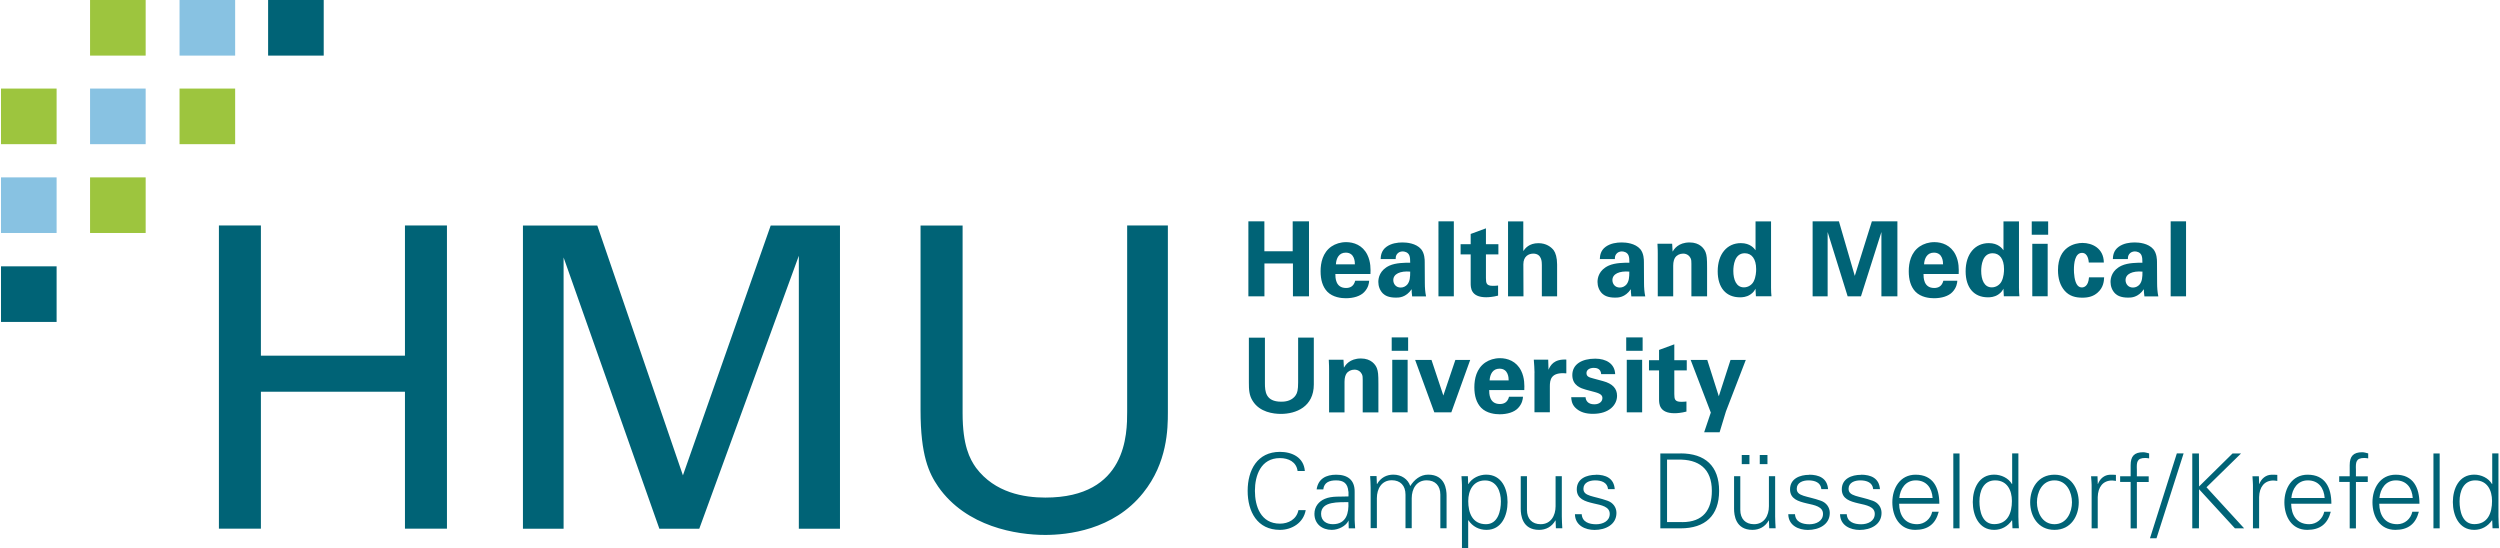 <?xml version="1.0"?>
<svg xmlns="http://www.w3.org/2000/svg" id="Ebene_1" data-name="Ebene 1" viewBox="0 0 409.25 89.82" width="456" height="100">
  <defs>
    <style>
      .cls-1{fill:#88c2e2}.cls-2{fill:#9dc53e}.cls-3{fill:#006376}
    </style>
  </defs>
  <path d="M29.25 0h9.11v9.11h-9.11z" class="cls-1"/>
  <path d="M29.25 14.51h9.11v9.11h-9.11z" class="cls-2"/>
  <path d="M43.76 0h9.11v9.11h-9.11z" class="cls-3"/>
  <path d="M14.59 0h9.11v9.11h-9.11zm0 29.06h9.11v9.11h-9.11z" class="cls-2"/>
  <path d="M0 29.06h9.11v9.11H0zm14.59-14.55h9.11v9.11h-9.11z" class="cls-1"/>
  <path d="M0 14.51h9.11v9.11H0z" class="cls-2"/>
  <path d="M0 43.63h9.11v9.11H0zm150.65-6.69v30.27c0 7.43 1.38 10.32 2.89 12.52 4.61 6.6 12.86 7.91 17.54 7.91 3.58 0 11.15-.76 16.03-6.88 3.99-4.95 4.06-10.53 4.06-13.21V36.94h-6.67v30.48c0 3.58 0 14.1-13.41 14.1-3.44 0-8.26-.76-11.35-4.88-1.03-1.45-2.2-3.65-2.2-8.94V36.95h-6.88ZM85.5 86.62h6.67V42.18l15.69 44.44h6.54l16.31-44.72v44.72h6.74V36.95H126.1l-14.38 40.93-14.03-40.93H85.51v49.67ZM35.7 36.94v49.67h6.88V64.18h23.6v22.43h6.88V36.94h-6.88v21.33h-23.6V36.94H35.7Zm168.65-.68h2.63v4.91h4.64v-4.91h2.67v12.29h-2.63v-5.39h-4.67v5.39h-2.63V36.26Zm14.26 8.63c0 .56 0 2.29 1.75 2.29.63 0 1.26-.24 1.5-1.19h2.29c-.03.41-.12 1.14-.82 1.87-.63.66-1.75 1-3.01 1-.73 0-2.12-.14-3.03-1.07-.78-.82-1.1-1.97-1.1-3.35s.34-3.06 1.78-4.06c.66-.44 1.48-.71 2.41-.71 1.22 0 2.69.48 3.47 2.07.58 1.17.54 2.43.51 3.15h-5.76Zm3.2-1.58c0-.39-.03-1.92-1.5-1.92-1.1 0-1.56.92-1.61 1.92h3.11Zm9.38 5.24c-.08-.53-.08-.92-.08-1.17-.95 1.38-2.09 1.38-2.57 1.38-1.24 0-1.8-.36-2.14-.68-.51-.51-.75-1.21-.75-1.89s.24-1.94 1.82-2.67c1.05-.48 2.57-.48 3.4-.48 0-.56-.02-.83-.12-1.14-.22-.63-.88-.71-1.12-.71-.36 0-.73.15-.95.48-.19.29-.19.56-.19.77h-2.46c.02-.46.07-1.38.97-2.02.78-.56 1.79-.7 2.6-.7.71 0 2.21.12 3.06 1.1.58.7.59 1.72.59 2.11l.02 3.45c0 .73.05 1.46.2 2.18h-2.28Zm-3.09-2.66c0 .58.39 1.22 1.22 1.22.46 0 .83-.22 1.07-.49.44-.54.48-1.21.48-2.12-1.62-.14-2.77.37-2.77 1.39Zm7.4-9.63h2.52v12.29h-2.52V36.26Zm9.77 12.17c-.82.22-1.55.27-1.96.27-2.53 0-2.53-1.6-2.53-2.31v-4.71h-1.65v-1.67h1.65v-1.68l2.5-.92v2.6h2.04v1.67h-2.04v3.88c.02.78.02 1.27 1.14 1.27.37 0 .54-.02.85-.05v1.65Zm1.63-12.16h2.5v4.86c.29-.41.92-1.29 2.48-1.29 1.28 0 2.09.63 2.5 1.16.31.42.56 1.21.56 2.33v5.22h-2.5v-5.13c0-.49 0-1.87-1.41-1.87-.71 0-1.62.41-1.62 1.75l.02 5.25h-2.53V36.28Zm20.2 12.28c-.08-.53-.08-.92-.08-1.17-.95 1.38-2.09 1.38-2.57 1.38-1.24 0-1.8-.36-2.14-.68-.51-.51-.75-1.21-.75-1.89s.24-1.94 1.82-2.67c1.05-.48 2.57-.48 3.4-.48 0-.56-.02-.83-.12-1.14-.22-.63-.88-.71-1.12-.71-.36 0-.73.15-.95.48-.19.29-.19.56-.19.77h-2.46c.02-.46.07-1.38.97-2.02.78-.56 1.79-.7 2.6-.7.71 0 2.21.12 3.06 1.1.58.7.59 1.72.59 2.11l.02 3.45c0 .73.05 1.46.2 2.18h-2.28Zm-3.1-2.66c0 .58.39 1.22 1.22 1.22.46 0 .83-.22 1.07-.49.44-.54.48-1.21.48-2.12-1.62-.14-2.77.37-2.77 1.39Zm7.43-4.4s0-.97-.05-1.56h2.41l.07 1.29c.24-.39.92-1.5 2.79-1.5 1.68 0 2.4 1.02 2.62 1.62.19.53.24.97.24 2.57v4.64h-2.57v-5.34c0-.36 0-.66-.14-.93-.19-.37-.58-.73-1.22-.73-.54 0-1.04.25-1.31.66-.15.22-.31.65-.31 1.31v5.03h-2.53V41.5Zm16.03-5.22h2.53v10.88c0 .51.03 1.07.07 1.39h-2.55l-.07-1.24c-.17.31-.34.63-.87.97-.63.41-1.29.44-1.67.44-2.29 0-3.65-1.58-3.65-4.27 0-2.84 1.55-4.61 3.79-4.61 1.55 0 2.19.87 2.41 1.17v-4.74Zm-1.92 10.81c.73 0 1.33-.44 1.6-.97.37-.71.41-1.6.41-2.02 0-1.68-.73-2.6-1.87-2.6-1.68 0-1.87 2.02-1.87 2.89 0 1.43.48 2.7 1.73 2.7Zm11.27-10.82h4.3l2.6 8.94 2.8-8.94h4.18v12.29h-2.62V38.01l-3.35 10.54h-2.18l-3.28-10.54v10.54h-2.46V36.26Zm18.16 8.63c0 .56 0 2.29 1.75 2.29.63 0 1.26-.24 1.5-1.19h2.29c-.03.41-.12 1.14-.82 1.87-.63.66-1.75 1-3.01 1-.73 0-2.12-.14-3.03-1.07-.78-.82-1.1-1.97-1.1-3.35s.34-3.06 1.79-4.06c.66-.44 1.48-.71 2.41-.71 1.22 0 2.69.48 3.47 2.07.58 1.17.54 2.43.51 3.15h-5.76Zm3.2-1.58c0-.39-.03-1.92-1.5-1.92-1.1 0-1.56.92-1.61 1.92h3.11Zm9.91-7.04h2.53v10.88c0 .51.03 1.07.07 1.39h-2.55l-.07-1.24c-.17.31-.34.63-.87.97-.63.41-1.29.44-1.67.44-2.29 0-3.65-1.58-3.65-4.27 0-2.84 1.55-4.61 3.79-4.61 1.55 0 2.19.87 2.41 1.17v-4.74Zm-1.93 10.81c.73 0 1.33-.44 1.6-.97.37-.71.41-1.6.41-2.02 0-1.68-.73-2.6-1.87-2.6-1.68 0-1.87 2.02-1.87 2.89 0 1.43.48 2.7 1.73 2.7Zm6.55-10.81h2.69v2.19h-2.69v-2.19Zm.09 3.67h2.52v8.6h-2.52v-8.6Zm9.26 3.07c-.03-.31-.14-1.58-1.11-1.58-1.19 0-1.33 1.8-1.33 2.74 0 .48.05 2.01.63 2.63.24.25.49.29.68.29.27 0 1.05-.12 1.16-1.65h2.48c-.03.66-.12 1.7-1.1 2.53-.61.53-1.38.8-2.45.8-1.14 0-2.14-.25-2.92-1.14-.75-.87-1.09-2.01-1.09-3.38 0-3.91 2.87-4.45 4.01-4.45 1.6 0 3.48.88 3.5 3.21h-2.46Zm9.11 5.54c-.09-.53-.09-.92-.09-1.17-.95 1.38-2.09 1.38-2.57 1.38-1.24 0-1.8-.36-2.14-.68-.51-.51-.75-1.21-.75-1.89s.24-1.94 1.82-2.67c1.05-.48 2.57-.48 3.4-.48 0-.56-.02-.83-.12-1.14-.22-.63-.88-.71-1.12-.71-.36 0-.73.15-.95.48-.19.29-.19.56-.19.77h-2.46c.02-.46.07-1.38.97-2.02.78-.56 1.79-.7 2.6-.7.71 0 2.21.12 3.06 1.1.58.7.6 1.72.6 2.11l.02 3.45c0 .73.05 1.46.2 2.18h-2.28Zm-3.09-2.66c0 .58.39 1.22 1.22 1.22.46 0 .83-.22 1.07-.49.44-.54.48-1.21.48-2.12-1.62-.14-2.77.37-2.77 1.39Zm7.39-9.63h2.52v12.29h-2.52V36.26ZM207.07 55.3v7.48c0 1.34.1 3.03 2.67 3.03.42 0 1.7-.02 2.38-1.07.25-.37.39-.85.39-2.09v-7.34h2.57v7.67c0 3.66-2.91 4.83-5.39 4.83-1.22 0-3.47-.27-4.62-2.12-.6-.93-.63-1.89-.63-3.03v-7.34h2.63Zm10.51 5.2s0-.97-.05-1.56h2.41l.07 1.29c.24-.39.92-1.5 2.79-1.5 1.68 0 2.4 1.02 2.62 1.62.19.53.24.97.24 2.57v4.64h-2.57v-5.34c0-.36 0-.66-.14-.93-.19-.37-.58-.73-1.22-.73-.54 0-1.04.25-1.31.66-.15.22-.31.65-.31 1.31v5.03h-2.53v-7.05Zm10.26-5.22h2.69v2.19h-2.69v-2.19Zm.09 3.67h2.52v8.6h-2.52v-8.6Zm6.43.02 1.94 5.83 1.97-5.83h2.43l-3.09 8.58h-2.79l-3.14-8.58h2.69Zm9.45 4.93c0 .56 0 2.29 1.75 2.29.63 0 1.26-.24 1.5-1.19h2.29c-.03.41-.12 1.14-.82 1.87-.63.66-1.75 1-3.01 1-.73 0-2.12-.14-3.03-1.07-.78-.82-1.11-1.97-1.11-3.35s.34-3.06 1.79-4.06c.66-.44 1.48-.71 2.41-.71 1.22 0 2.69.48 3.47 2.07.58 1.17.54 2.43.51 3.15h-5.76Zm3.19-1.58c0-.39-.03-1.92-1.5-1.92-1.11 0-1.56.92-1.62 1.92h3.11Zm4.24-1.25c0-.41-.07-1.65-.12-2.14h2.36l.05 1.65c.32-.73.88-1.77 2.92-1.67v2.26c-2.55-.24-2.7 1.07-2.7 2.14v4.23h-2.52v-6.48Zm8.36 4c.03.54.37 1.17 1.43 1.17.9 0 1.33-.51 1.33-1.02 0-.39-.2-.7-1.19-.97l-1.56-.42c-.7-.2-2.18-.63-2.18-2.38s1.53-2.69 3.76-2.69c1.77 0 3.2.82 3.26 2.53h-2.29c-.07-.95-.83-1.02-1.22-1.02-.68 0-1.19.32-1.19.85 0 .58.42.7 1.17.9l1.55.42c1.56.42 2.29 1.22 2.29 2.4 0 1.48-1.27 2.96-3.94 2.96-1.11 0-2.16-.24-2.94-1.05-.56-.59-.61-1.28-.63-1.68h2.36Zm6.66-9.79h2.69v2.19h-2.69v-2.19Zm.09 3.67h2.52v8.6h-2.52v-8.6Zm9.77 8.48c-.82.22-1.55.27-1.95.27-2.53 0-2.53-1.6-2.53-2.31v-4.71h-1.65v-1.67h1.65v-1.68l2.5-.92v2.6h2.04v1.67h-2.04v3.88c.02.78.02 1.27 1.14 1.27.37 0 .54-.02.85-.05v1.65Zm3.42-8.46 1.89 5.95 1.92-5.95h2.5l-3.25 8.43-1.04 3.42h-2.53l1.09-3.23-3.3-8.62h2.72Zm-67.12 18.19c-.2-1.5-1.5-2.11-2.89-2.11-3.14 0-4.1 2.86-4.1 5.37s.95 5.37 4.1 5.37c1.36 0 2.72-.68 3.03-2.21h1.19c-.36 2.06-2.24 3.23-4.22 3.23-3.72 0-5.29-2.99-5.29-6.39s1.58-6.39 5.29-6.39c2.01 0 3.91.92 4.08 3.13h-1.19Zm8.32 3.38c-.1-1.39-.82-1.84-2.02-1.84-1.07 0-1.96.32-2.09 1.48h-1.09c.25-1.75 1.56-2.41 3.2-2.41 1.89 0 3.06.87 3.03 2.82v4.05c-.02.66.05 1.34.08 1.92h-1.05l-.03-1.26h-.03l-.05.12c-.37.71-1.51 1.39-2.67 1.39-1.58 0-2.84-.97-2.84-2.63 0-1.16.7-2.04 1.72-2.46 1.14-.49 2.62-.32 3.86-.39v-.78Zm-2.55 5.34c2.23 0 2.65-1.84 2.55-3.62-1.44.05-4.47-.22-4.47 1.92 0 1.16.88 1.7 1.92 1.7Zm7.22-6.6.03.03c.59-1.05 1.56-1.55 2.67-1.55 1.34 0 2.4.75 2.77 1.87.63-1 1.61-1.87 2.94-1.87 2.79 0 3.01 2.46 3.01 3.45v5.34h-1.02v-5.51c0-1.48-.85-2.35-2.24-2.35-1.68 0-2.45 1.41-2.45 2.94v4.91h-1.02v-5.51c0-1.48-.85-2.35-2.24-2.35-1.68 0-2.45 1.41-2.45 2.94v4.91h-1.02v-6.61c0-.66-.05-1.34-.08-1.92h1.05l.05 1.26Zm14.96 10.54h-1.02v-9.88c.02-.66-.05-1.34-.08-1.92h1.05l.05 1.26.03.03c.6-1 1.79-1.55 2.92-1.55 2.53 0 3.5 2.28 3.5 4.49s-.97 4.56-3.45 4.56c-1.24 0-2.28-.56-2.97-1.58h-.03v4.59Zm2.91-3.94c1.96 0 2.45-2.16 2.45-3.74s-.66-3.43-2.6-3.43-2.75 1.65-2.75 3.38c0 1.94.68 3.79 2.91 3.79Zm11.41-7.86h1.02v6.61c0 .66.05 1.34.08 1.92h-1.05l-.05-1.26-.03-.03c-.59 1.05-1.56 1.55-2.67 1.55-2.79 0-3.01-2.46-3.01-3.45v-5.34H250v5.51c0 1.48.85 2.35 2.24 2.35 1.68 0 2.45-1.41 2.45-2.94v-4.91Zm6.58-.25c1.62 0 2.97.56 3.11 2.36h-1.1c-.1-1.07-1.05-1.43-2.11-1.43-.95 0-1.92.37-1.92 1.38 0 1.26 1.65 1.14 3.96 1.96.88.31 1.45 1.07 1.45 1.99 0 1.92-1.79 2.79-3.59 2.79-1.48 0-3.18-.7-3.21-2.58h1.11c.08 1.28 1.21 1.65 2.36 1.65 1.09 0 2.23-.51 2.23-1.7s-1.34-1.43-2.7-1.73c-1.34-.32-2.7-.71-2.7-2.29 0-1.77 1.63-2.38 3.13-2.38Zm13.89-3.49c4.03 0 6.32 2.07 6.32 6.14s-2.29 6.14-6.32 6.14h-3.31V74.29h3.31Zm.27 11.26c3.45 0 4.86-2.02 4.86-5.12 0-3.62-2.12-5.22-5.61-5.12h-1.73v10.23h2.48Zm14.21-7.52h1.02v6.61c0 .66.05 1.34.08 1.92h-1.05l-.05-1.26-.03-.03c-.59 1.05-1.56 1.55-2.67 1.55-2.79 0-3.01-2.46-3.01-3.45v-5.34h1.02v5.51c0 1.48.85 2.35 2.24 2.35 1.68 0 2.45-1.41 2.45-2.94v-4.91Zm-4.45-1.98v-1.5h1.26v1.5h-1.26Zm2.95 0v-1.5h1.26v1.5h-1.26Zm8.08 1.73c1.61 0 2.97.56 3.11 2.36h-1.1c-.1-1.07-1.05-1.43-2.11-1.43-.95 0-1.92.37-1.92 1.38 0 1.26 1.65 1.14 3.96 1.96.88.31 1.45 1.07 1.45 1.99 0 1.92-1.79 2.79-3.59 2.79-1.48 0-3.18-.7-3.21-2.58h1.1c.08 1.28 1.21 1.65 2.36 1.65 1.09 0 2.23-.51 2.23-1.7s-1.34-1.43-2.7-1.73c-1.34-.32-2.7-.71-2.7-2.29 0-1.77 1.63-2.38 3.13-2.38Zm8.5 0c1.62 0 2.97.56 3.11 2.36h-1.11c-.1-1.07-1.05-1.43-2.11-1.43-.95 0-1.92.37-1.92 1.38 0 1.26 1.65 1.14 3.96 1.96.88.31 1.44 1.07 1.44 1.99 0 1.92-1.78 2.79-3.59 2.79-1.48 0-3.18-.7-3.21-2.58h1.1c.08 1.28 1.21 1.65 2.36 1.65 1.09 0 2.23-.51 2.23-1.7s-1.34-1.43-2.7-1.73c-1.34-.32-2.7-.71-2.7-2.29 0-1.77 1.63-2.38 3.13-2.38Zm6.25 4.76c.03 1.82.87 3.35 2.96 3.35 1.21 0 2.21-.87 2.46-2.04h1.07c-.53 2.04-1.8 2.97-3.86 2.97-2.55 0-3.74-2.19-3.74-4.52s1.28-4.52 3.81-4.52c2.86 0 3.89 2.09 3.89 4.76h-6.59Zm5.49-.94c-.12-1.65-1-2.89-2.77-2.89-1.67 0-2.55 1.39-2.69 2.89h5.46Zm4.41 4.97h-1.02V74.29h1.02v12.27Zm8.62-1.26-.03-.07c-.7 1.02-1.73 1.58-2.92 1.58-2.53 0-3.5-2.41-3.5-4.56s.97-4.49 3.5-4.49c1.14 0 2.33.54 2.92 1.55l.03-.03v-5h1.02v10.35c0 .66.05 1.34.08 1.92h-1.05l-.05-1.26Zm-2.79-6.6c-1.94 0-2.57 1.8-2.57 3.43s.46 3.74 2.41 3.74c2.23 0 2.91-1.85 2.91-3.79 0-1.73-.76-3.38-2.75-3.38Zm13.7 3.59c0 2.24-1.26 4.52-3.98 4.52s-3.98-2.28-3.98-4.52 1.26-4.52 3.98-4.52 3.98 2.28 3.98 4.52Zm-3.98-3.59c-2.06 0-2.87 2.01-2.87 3.59s.82 3.59 2.87 3.59 2.87-2.01 2.87-3.59-.82-3.59-2.87-3.59Zm7.11 7.86h-1.02v-6.61c.02-.66-.05-1.34-.09-1.92h1.05l.05 1.26h.03c.31-.87 1.07-1.48 1.92-1.51.34-.02.68 0 1.02.02v.99c-.2-.02-.42-.07-.63-.07-1.51 0-2.31 1.09-2.35 2.72v5.13Zm5.37 0v-7.6h-1.72v-.93h1.72v-1.82c0-1.46.59-2.12 2.06-2.12.32 0 .66.12.97.19v.82c-.2-.03-.42-.07-.63-.07-1.39 0-1.43.7-1.38 1.92v1.09h1.94v.93h-1.94v7.6h-1.02Zm7.58-12.28h1.1l-4.44 13.9h-1.07l4.4-13.9ZM359 86.56V74.29h1.09l.02 5.41 5.49-5.41h1.39l-5.66 5.54 6.17 6.73h-1.51l-5.88-6.41-.02 6.41H359Zm10.96 0h-1.02v-6.61c.02-.66-.05-1.34-.08-1.92h1.05l.05 1.26h.03c.31-.87 1.07-1.48 1.92-1.51.34-.02.68 0 1.02.02v.99c-.2-.02-.42-.07-.63-.07-1.51 0-2.31 1.09-2.35 2.72v5.13Zm5.24-4.03c.03 1.82.87 3.35 2.96 3.35 1.21 0 2.21-.87 2.46-2.04h1.07c-.53 2.04-1.8 2.97-3.86 2.97-2.55 0-3.74-2.19-3.74-4.52s1.28-4.52 3.81-4.52c2.86 0 3.89 2.09 3.89 4.76h-6.59Zm5.49-.94c-.12-1.65-1-2.89-2.77-2.89-1.67 0-2.55 1.39-2.69 2.89h5.46Zm4.1 4.97v-7.6h-1.72v-.93h1.72v-1.82c0-1.46.59-2.12 2.06-2.12.32 0 .66.12.97.19v.82c-.2-.03-.42-.07-.63-.07-1.39 0-1.43.7-1.38 1.92v1.09h1.94v.93h-1.94v7.6h-1.02Zm4.84-4.03c.03 1.82.87 3.35 2.96 3.35 1.21 0 2.21-.87 2.46-2.04h1.07c-.53 2.04-1.8 2.97-3.86 2.97-2.55 0-3.74-2.19-3.74-4.52s1.28-4.52 3.81-4.52c2.86 0 3.89 2.09 3.89 4.76h-6.59Zm5.49-.94c-.12-1.65-1-2.89-2.77-2.89-1.67 0-2.55 1.39-2.69 2.89h5.46Zm4.41 4.97h-1.02V74.29h1.02v12.27Zm8.61-1.26-.03-.07c-.7 1.02-1.73 1.58-2.92 1.58-2.53 0-3.5-2.41-3.5-4.56s.97-4.49 3.5-4.49c1.14 0 2.33.54 2.92 1.55l.03-.03v-5h1.02v10.35c0 .66.05 1.34.08 1.92h-1.05l-.05-1.26Zm-2.78-6.6c-1.94 0-2.57 1.8-2.57 3.43s.46 3.74 2.41 3.74c2.23 0 2.91-1.85 2.91-3.79 0-1.73-.76-3.38-2.75-3.38Z" class="cls-3"/>
</svg>
